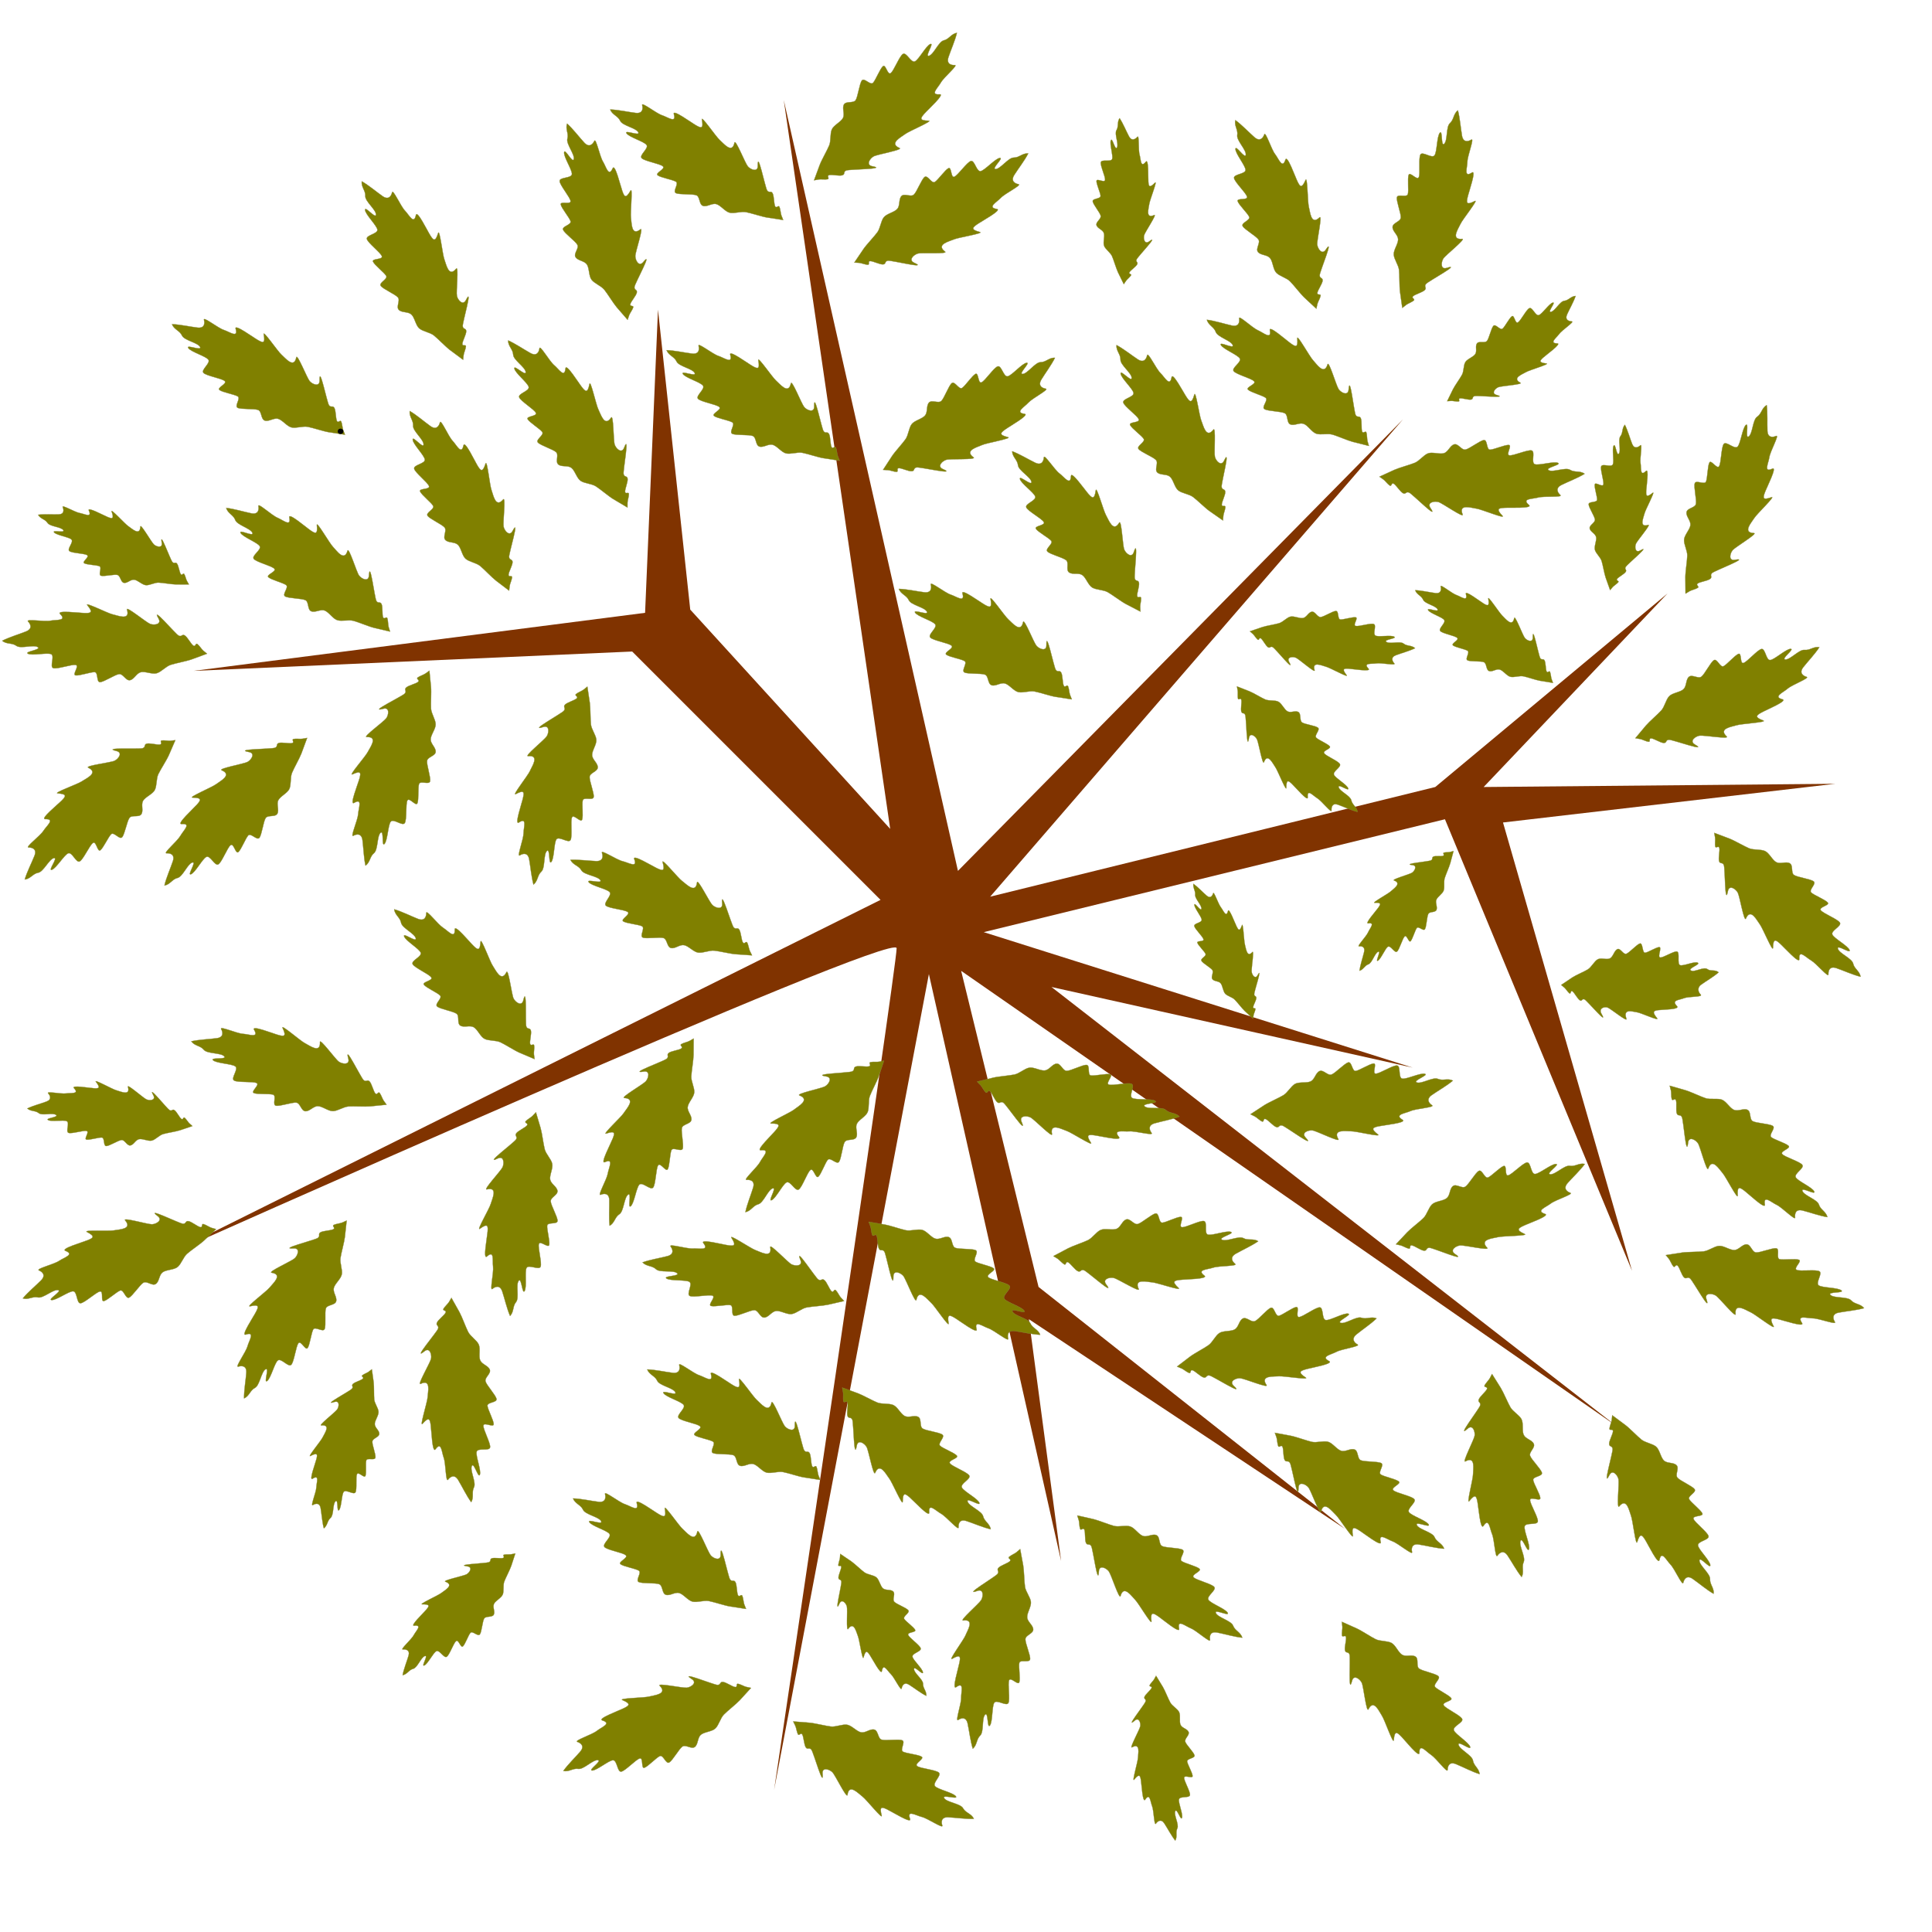 <?xml version="1.0" encoding="UTF-8"?>
<svg version="1.1" viewBox="0 0 300 300" xmlns="http://www.w3.org/2000/svg" xmlns:xlink="http://www.w3.org/1999/xlink">
<g transform="translate(0 -752.36)">
<path transform="translate(0 752.36)" d="m148.75 135.23-27.05-119.7 16.53 113.18-31.05-34.052-5.008-46.578-2.003 47.078-70.117 9.015 68.114-3.005 38.564 38.564-111.69 55.593s114.19-51.085 114.19-48.08-19.032 130.72-19.032 130.72l24.04-126.71 20.534 91.152-5.008-37.563 49.082 32.554-47.579-37.563-12.02-49.082 101.67 70.618-87.646-68.114 56.093 12.521-66.611-21.035 71.619-17.529 29.048 70.117-20.033-69.616 51.586-6.01-54.591 0.501 28.548-30.05-36.06 30.05-69.115 17.028 64.107-74.124z" fill="#803300"/>
<path id="a" d="m53.572 819.86c-0.87-0.129-1.713-0.259-2.532-0.391-0.818-0.133-2.485-0.69-3.254-0.832-0.769-0.142-1.786 0.252-2.508 0.096-0.722-0.157-1.422-1.165-2.1-1.342-0.678-0.177-1.425 0.478-2.061 0.275-0.636-0.203-0.439-1.413-1.035-1.647-0.596-0.234-2.619-0.063-3.178-0.334-0.559-0.271 0.526-1.465 0.002-1.778-0.524-0.313-2.326-0.618-2.817-0.979-0.491-0.361 1.262-0.988 0.8-1.402-0.461-0.414-2.865-0.796-3.298-1.269-0.433-0.473 1.165-1.519 0.757-2.057-0.407-0.538-2.73-1.199-3.114-1.806-0.384-0.607 2.194 0.525 1.83-0.157-0.363-0.683-2.463-1.013-2.808-1.777-0.345-0.764-1.223-0.907-1.552-1.757 1.233 0.035 2.831 0.394 3.954 0.529 1.123 0.135 1.156-0.678 1.014-1.206-0.161-0.596 2.167 1.27 3.087 1.57 0.919 0.299 2.272 1.326 1.832-0.177-0.253-0.865 2.718 1.328 3.454 1.744 0.735 0.416 1.189 0.621 0.904-0.888-0.148-0.781 2.194 2.675 2.765 3.159 0.571 0.484 1.917 2.244 2.292 0.425 0.143-0.69 1.649 3.173 2.076 3.677 0.427 0.504 1.56 0.961 1.542-0.093-0.043-2.547 1.144 3.334 1.446 3.811 0.302 0.476 0.605 6e-3 0.852 0.451 0.247 0.444 0.196 1.623 0.393 2.023 0.197 0.401 0.52-0.248 0.672 0.097 0.152 0.345 0.192 1.05 0.303 1.327 0.112 0.277 0.204 0.516 0.281 0.713z" fill="#808000" stroke="#8a8a43" stroke-linejoin="round" stroke-width=".05"/>
<use transform="matrix(.884 .467 -.467 .884 407.43 58.456)" width="300" height="300" xlink:href="#a"/>
<use transform="matrix(.763 .647 -.647 .763 587.03 141.81)" width="300" height="300" xlink:href="#a"/>
<use transform="matrix(.879 .477 -.477 .879 423.04 97.866)" width="300" height="300" xlink:href="#a"/>
<use transform="matrix(.928 .373 -.373 .928 353.53 50.355)" width="300" height="300" xlink:href="#a"/>
<use transform="matrix(.997 .078 -.078 .997 71.107 28.854)" width="300" height="300" xlink:href="#a"/>
<use transform="matrix(.875 -.484 .484 .875 -411.54 162.42)" width="300" height="300" xlink:href="#a"/>
<use transform="matrix(-.249 -.968 .968 -.249 -713.61 1112.5)" width="300" height="300" xlink:href="#a"/>
<use transform="matrix(-.298 -.954 .954 -.298 -674.98 1154.4)" width="300" height="300" xlink:href="#a"/>
<use transform="matrix(.996 -.084 .084 .996 -5.447 88.627)" width="300" height="300" xlink:href="#a"/>
<use transform="matrix(.969 .247 -.247 .969 233.6 109.14)" width="300" height="300" xlink:href="#a"/>
<use transform="matrix(.968 -.252 .252 .968 -198.43 143.77)" width="300" height="300" xlink:href="#a"/>
<use transform="matrix(.199 -.98 .98 .199 -766.43 756.29)" width="300" height="300" xlink:href="#a"/>
<use transform="matrix(.612 -.791 .791 .612 -647.74 483.84)" width="300" height="300" xlink:href="#a"/>
<use transform="matrix(.253 -.967 .967 .253 -779.13 711.67)" width="300" height="300" xlink:href="#a"/>
<use transform="translate(68.043 -33.34)" width="300" height="300" xlink:href="#a"/>
<use transform="matrix(-.2 .98 -.98 -.2 940.58 891.83)" width="300" height="300" xlink:href="#a"/>
<use transform="matrix(-.428 .904 -.904 -.428 896.74 1095.6)" width="300" height="300" xlink:href="#a"/>
<use transform="matrix(-.412 .911 -.911 -.412 906.08 1114.3)" width="300" height="300" xlink:href="#a"/>
<use transform="matrix(.947 .322 -.322 .947 390.35 53.673)" width="300" height="300" xlink:href="#a"/>
<use transform="matrix(.897 .441 -.441 .897 503.41 74.142)" width="300" height="300" xlink:href="#a"/>
<use transform="matrix(.827 .562 -.562 .827 620.86 92.171)" width="300" height="300" xlink:href="#a"/>
<use transform="matrix(.29 .957 -.957 .29 986.82 511.15)" width="300" height="300" xlink:href="#a"/>
<use transform="matrix(-.835 .55 -.55 -.835 709.85 1481.5)" width="300" height="300" xlink:href="#a"/>
<use transform="matrix(.161 .987 -.987 .161 1062.3 659.67)" width="300" height="300" xlink:href="#a"/>
<use transform="matrix(.996 .093 -.093 .996 235.45 .038)" width="300" height="300" xlink:href="#a"/>
<use transform="matrix(-.793 -.165 .15 -.877 111.57 1586.8)" width="300" height="300" xlink:href="#a"/>
<use transform="translate(112.86 41.095)" width="300" height="300" xlink:href="#a"/>
<use transform="translate(76.8 4.033)" width="300" height="300" xlink:href="#a"/>
<use transform="matrix(-.517 .856 -.856 -.517 983.43 1245)" width="300" height="300" xlink:href="#a"/>
<use transform="matrix(-.978 -.207 .207 -.978 148.87 1694.6)" width="300" height="300" xlink:href="#a"/>
<use transform="matrix(-.992 -.126 .126 -.992 209.11 1741)" width="300" height="300" xlink:href="#a"/>
<use transform="matrix(.087 -.751 .716 .092 -365.97 849.31)" width="300" height="300" xlink:href="#a"/>
<use transform="matrix(-.621 .589 -.453 -.808 647.08 1536.2)" width="300" height="300" xlink:href="#a"/>
<use transform="matrix(.568 .383 -.35 .622 451.09 380.08)" width="300" height="300" xlink:href="#a"/>
<use transform="matrix(-.743 .669 -.669 -.743 782.46 1498.7)" width="300" height="300" xlink:href="#a"/>
<use transform="matrix(-.565 .825 -.825 -.565 923.41 1364.6)" width="300" height="300" xlink:href="#a"/>
<use transform="matrix(-.953 .302 -.302 -.953 557.32 1712.4)" width="300" height="300" xlink:href="#a"/>
<use transform="matrix(-.884 -.467 .467 -.884 -85.167 1721.9)" width="300" height="300" xlink:href="#a"/>
<use transform="matrix(-.654 -.756 .756 -.654 -353.1 1542.4)" width="300" height="300" xlink:href="#a"/>
<use transform="matrix(-.802 .598 -.598 -.802 696.81 1572.9)" width="300" height="300" xlink:href="#a"/>
<use transform="matrix(-.693 .721 -.721 -.693 811.01 1494.1)" width="300" height="300" xlink:href="#a"/>
<use transform="matrix(-.999 -.032 .032 -.999 225.24 1795.6)" width="300" height="300" xlink:href="#a"/>
<use transform="matrix(-.998 -.069 .069 -.998 164.17 1809.6)" width="300" height="300" xlink:href="#a"/>
<use transform="matrix(-.965 -.264 .264 -.965 43.612 1809.5)" width="300" height="300" xlink:href="#a"/>
<use transform="matrix(-.329 -.944 .944 -.329 -597.91 1313.2)" width="300" height="300" xlink:href="#a"/>
<use transform="matrix(.929 -.37 .37 .929 -222.04 212.55)" width="300" height="300" xlink:href="#a"/>
<use transform="matrix(-1 -.014 .014 -1 176.99 1762.7)" width="300" height="300" xlink:href="#a"/>
<use transform="matrix(-.997 .074 -.074 -.997 237.25 1833.1)" width="300" height="300" xlink:href="#a"/>
<use transform="matrix(.553 -.833 .833 .553 -595.95 605.7)" width="300" height="300" xlink:href="#a"/>
<use transform="translate(73.795 162.3)" width="300" height="300" xlink:href="#a"/>
<use transform="matrix(.172 -.985 .985 .172 -679.51 828.82)" width="300" height="300" xlink:href="#a"/>
<use transform="matrix(-.922 .387 -.387 -.922 518.41 1655.5)" width="300" height="300" xlink:href="#a"/>
<use transform="matrix(-.146 -.989 .989 -.146 -695.31 1086.3)" width="300" height="300" xlink:href="#a"/>
<use transform="matrix(-.428 -.904 .904 -.428 -635.01 1324.4)" width="300" height="300" xlink:href="#a"/>
<use transform="matrix(-.045 -.999 .999 -.045 -762.8 1032.3)" width="300" height="300" xlink:href="#a"/>
<use transform="matrix(-.617 -.787 .787 -.617 -542.08 1501.9)" width="300" height="300" xlink:href="#a"/>
<use transform="translate(62.276 182.33)" width="300" height="300" xlink:href="#a"/>
<use transform="matrix(-.981 -.192 .192 -.981 25.923 1782.4)" width="300" height="300" xlink:href="#a"/>
<use transform="matrix(.797 0 0 .839 198.46 170.54)" width="300" height="300" xlink:href="#a"/>
<use transform="matrix(-.234 -.762 .801 -.247 -586.43 1208.3)" width="300" height="300" xlink:href="#a"/>
<use transform="matrix(.705 -.372 .391 .742 -328.45 338.81)" width="300" height="300" xlink:href="#a"/>
<use transform="matrix(.787 -.126 .133 .828 -121.86 171.02)" width="300" height="300" xlink:href="#a"/>
<use transform="matrix(-.703 .375 -.395 -.74 555.58 1437)" width="300" height="300" xlink:href="#a"/>
<use transform="matrix(-.23 .763 -.803 -.242 895.38 972.19)" width="300" height="300" xlink:href="#a"/>
<use transform="matrix(.384 .698 -.735 .404 832.04 475.38)" width="300" height="300" xlink:href="#a"/>
<use transform="matrix(.461 .65 -.684 .485 710.59 364.04)" width="300" height="300" xlink:href="#a"/>
<use transform="matrix(.123 -.787 .828 .13 -605.41 929.15)" width="300" height="300" xlink:href="#a"/>
<use transform="matrix(-.518 -.605 .637 -.545 -314.99 1491.8)" width="300" height="300" xlink:href="#a"/>
<use transform="matrix(-.723 -.335 .353 -.761 -120.21 1635.5)" width="300" height="300" xlink:href="#a"/>
<path transform="matrix(.116 0 0 .112 46.317 811.15)" d="m60.302 73.116c0 2.082-1.687 3.769-3.769 3.769-2.082 0-3.769-1.687-3.769-3.769 0-2.082 1.687-3.769 3.769-3.769 2.082 0 3.769 1.687 3.769 3.769z" color="#000000"/>
</g>
</svg>
